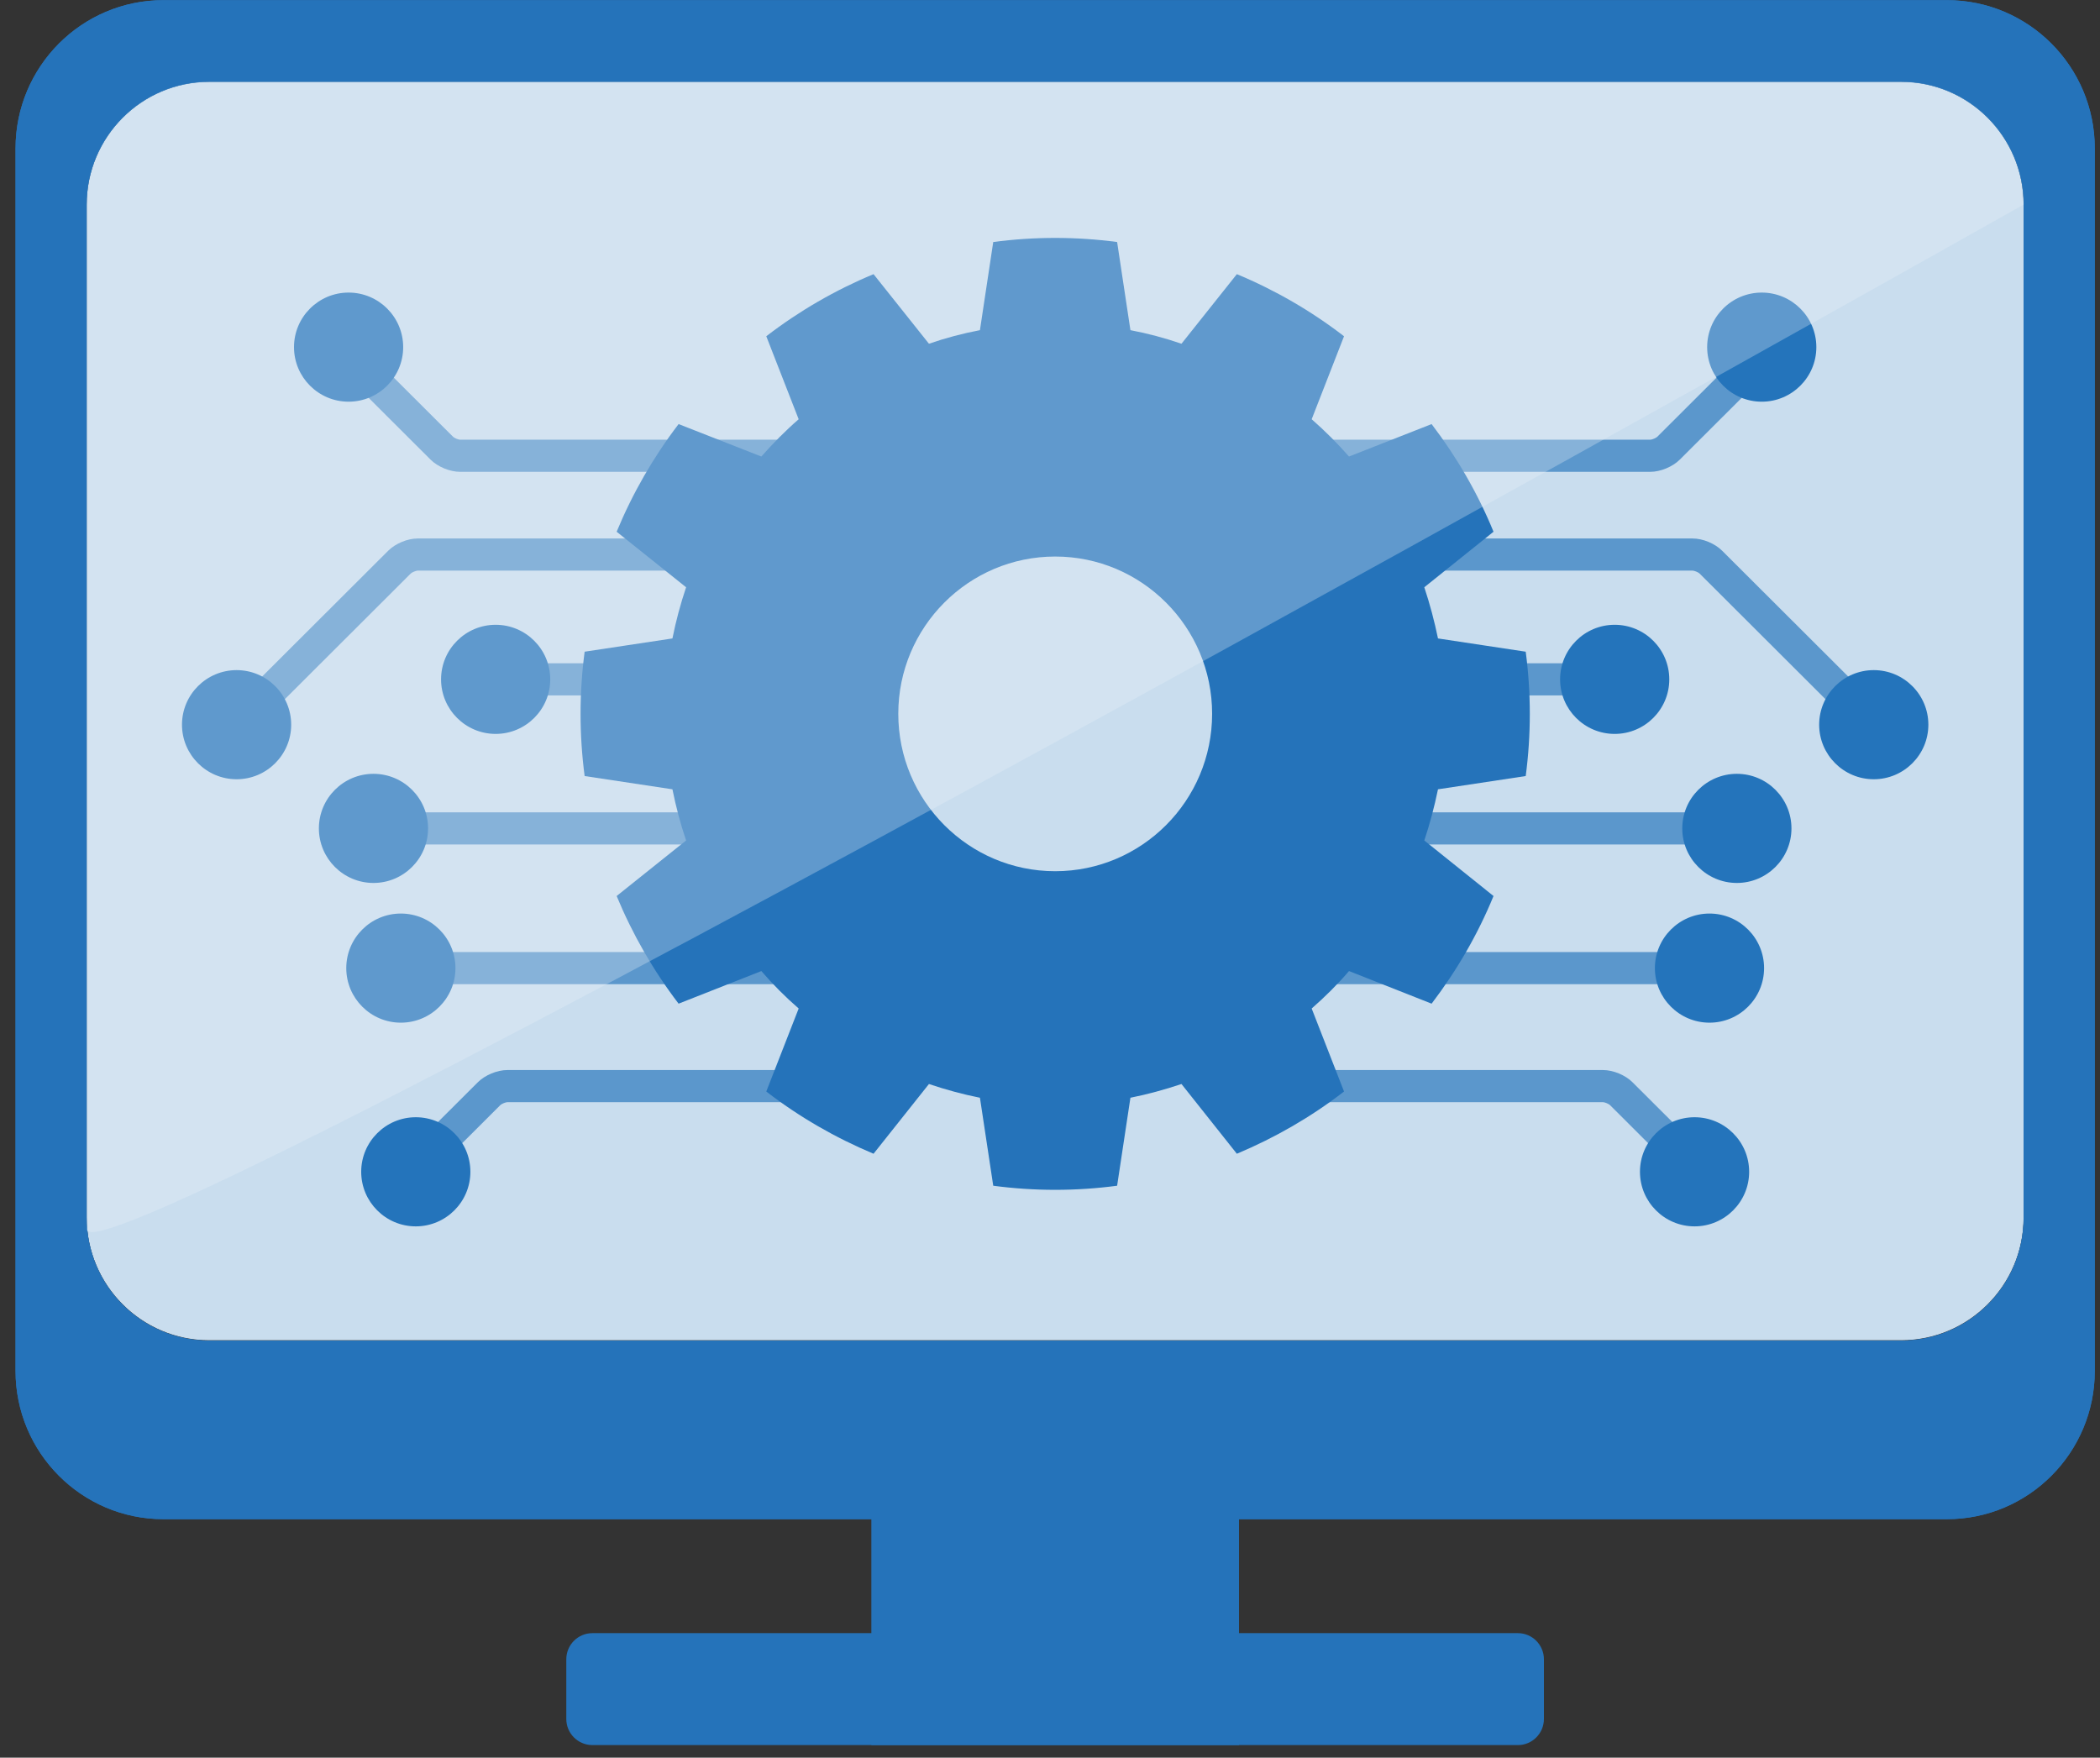 <svg width="135" height="113" xmlns="http://www.w3.org/2000/svg" xmlns:xlink="http://www.w3.org/1999/xlink" xml:space="preserve" overflow="hidden"><rect width="100%" height="100%" fill="#333333" stroke="none"/><defs><clipPath id="clip0"><rect x="586" y="468" width="135" height="113"/></clipPath><clipPath id="clip1"><rect x="586" y="468" width="135" height="113"/></clipPath><clipPath id="clip2"><rect x="587" y="468" width="134" height="113"/></clipPath><clipPath id="clip3"><rect x="587" y="468" width="134" height="113"/></clipPath><clipPath id="clip4"><rect x="587" y="468" width="134" height="113"/></clipPath></defs><g clip-path="url(#clip0)" transform="translate(-586 -468)"><g clip-path="url(#clip1)"><g clip-path="url(#clip2)"><g clip-path="url(#clip3)"><g clip-path="url(#clip4)"><path d="M1.761 35.387 25.395 35.387 25.395 52.603 1.761 52.603Z" fill="#2573BA" fill-rule="evenodd" fill-opacity="1" transform="matrix(1 -7.08e-17 4.6755e-17 -1.047 640.255 617.241)"/><path d="M10.616 16.474C10.616 15.547 10.498 14.794 10.353 14.794L1 14.794C0.854 14.794 0.736 15.547 0.736 16.474L0.736 20.311C0.736 21.238 0.854 21.991 1 21.991L10.353 21.991C10.498 21.991 10.616 21.238 10.616 20.311L10.616 16.474Z" fill="#2573BA" fill-rule="evenodd" fill-opacity="1" transform="matrix(6.361 -5.96333e-16 -3.93807e-16 1 617.723 558.201)"/><path d="M119.353 174.218C119.353 169.858 116.204 166.319 112.327 166.319L15.303 166.319C11.425 166.319 8.277 169.858 8.277 174.218L8.277 239.332C8.277 243.691 11.425 247.23 15.303 247.23L112.327 247.23C116.204 247.23 119.353 243.691 119.353 239.332L119.353 174.218Z" fill="#C9DDEE" fill-rule="evenodd" fill-opacity="1" transform="matrix(1.121 0 0 1 582.294 306.934)"/><path d="M-8.863 69.393C-8.863 64.147-13.122 59.888-18.368 59.888L-133.024 59.888C-138.27 59.888-142.529 64.147-142.529 69.393L-142.529 147.749C-142.529 152.995-138.27 157.254-133.024 157.254L-18.368 157.254C-13.122 157.254-8.863 152.995-8.863 147.749L-8.863 69.393ZM-13.436 73.004C-13.436 68.656-16.966 65.127-21.313 65.127L-130.079 65.127C-134.426 65.127-137.956 68.656-137.956 73.004L-137.956 137.934C-137.956 142.281-134.426 145.81-130.079 145.81L-21.313 145.81C-16.966 145.81-13.436 142.281-13.436 137.934L-13.436 73.004Z" fill="#2573BA" fill-rule="evenodd" fill-opacity="1" transform="matrix(1 0 0 1.003 729.528 407.942)"/><path d="M-8.863 69.393C-8.863 64.147-13.122 59.888-18.368 59.888L-133.024 59.888C-138.27 59.888-142.529 64.147-142.529 69.393L-142.529 147.749C-142.529 152.995-138.27 157.254-133.024 157.254L-18.368 157.254C-13.122 157.254-8.863 152.995-8.863 147.749L-8.863 69.393ZM-13.436 73.004C-13.436 68.656-16.966 65.127-21.313 65.127L-130.079 65.127C-134.426 65.127-137.956 68.656-137.956 73.004L-137.956 137.934C-137.956 142.281-134.426 145.81-130.079 145.81L-21.313 145.81C-16.966 145.81-13.436 142.281-13.436 137.934L-13.436 73.004Z" fill="#2573BA" fill-rule="evenodd" fill-opacity="1" transform="matrix(1 0 0 1.003 729.528 407.942)"/><path d="M53.946 13.213 50.035 17.105C49.955 17.182 49.7 17.287 49.588 17.289L16.217 17.289 16.217 19.348 49.588 19.348C50.243 19.348 51.023 19.026 51.487 18.564L55.571 14.501C54.904 14.251 54.336 13.796 53.946 13.213Z" fill="#5B97CC" fill-rule="nonzero" fill-opacity="1" transform="matrix(1 0 0 1.003 642.501 478.928)"/><path d="M51.11 61.125 48.447 58.476C47.983 58.014 47.203 57.692 46.548 57.692L25.304 57.692 25.304 59.751 46.548 59.751C46.66 59.753 46.915 59.858 46.995 59.935L49.549 62.477C49.913 61.879 50.459 61.403 51.11 61.125Z" fill="#5B97CC" fill-rule="nonzero" fill-opacity="1" transform="matrix(1 0 0 1.003 642.501 478.928)"/><path d="M50.022 51.159C50.022 50.8 50.08 50.454 50.185 50.129L25.304 50.129 25.304 52.188 50.185 52.188C50.08 51.864 50.022 51.518 50.022 51.159Z" fill="#5B97CC" fill-rule="nonzero" fill-opacity="1" transform="matrix(1 0 0 1.003 642.501 478.928)"/><path d="M51.782 42.203C51.782 41.844 51.84 41.498 51.945 41.173L25.304 41.173 25.304 43.233 51.945 43.233C51.84 42.908 51.782 42.562 51.782 42.203Z" fill="#5B97CC" fill-rule="nonzero" fill-opacity="1" transform="matrix(1 0 0 1.003 642.501 478.928)"/><path d="M43.928 32.65C43.928 32.291 43.986 31.945 44.091 31.62L25.304 31.62 25.304 33.68 44.091 33.68C43.986 33.355 43.928 33.009 43.928 32.65Z" fill="#5B97CC" fill-rule="nonzero" fill-opacity="1" transform="matrix(1 0 0 1.003 642.501 478.928)"/><path d="M62.413 32.569 54.207 24.404C53.743 23.942 52.963 23.62 52.308 23.62L18.713 23.62 18.713 25.679 52.308 25.679C52.419 25.681 52.675 25.786 52.755 25.863L60.955 34.023C61.277 33.4 61.788 32.89 62.413 32.569Z" fill="#5B97CC" fill-rule="nonzero" fill-opacity="1" transform="matrix(1 0 0 1.003 642.501 478.928)"/><path d="M47.3 36.147C45.365 36.147 43.791 34.578 43.791 32.65 43.791 30.721 45.365 29.152 47.3 29.152 49.236 29.152 50.81 30.721 50.81 32.65 50.81 34.578 49.236 36.147 47.3 36.147Z" fill="#2474BB" fill-rule="nonzero" fill-opacity="1" transform="matrix(1 0 0 1.003 642.501 478.928)"/><path d="M53.395 54.656C51.459 54.656 49.885 53.087 49.885 51.159 49.885 49.23 51.459 47.661 53.395 47.661 55.33 47.661 56.904 49.23 56.904 51.159 56.904 53.087 55.33 54.656 53.395 54.656Z" fill="#2474BB" fill-rule="nonzero" fill-opacity="1" transform="matrix(1 0 0 1.003 642.501 478.928)"/><path d="M56.755 14.852C54.819 14.852 53.245 13.283 53.245 11.355 53.245 9.426 54.82 7.858 56.755 7.858 58.69 7.858 60.264 9.426 60.264 11.355 60.264 13.284 58.69 14.852 56.755 14.852Z" fill="#2474BB" fill-rule="nonzero" fill-opacity="1" transform="matrix(1 0 0 1.003 642.501 478.928)"/><path d="M63.955 39.053C62.02 39.053 60.445 37.484 60.445 35.556 60.445 33.627 62.02 32.058 63.955 32.058 65.89 32.058 67.465 33.627 67.465 35.556 67.465 37.484 65.89 39.053 63.955 39.053Z" fill="#2474BB" fill-rule="nonzero" fill-opacity="1" transform="matrix(1 0 0 1.003 642.501 478.928)"/><path d="M55.155 45.7C53.219 45.7 51.645 44.131 51.645 42.203 51.645 40.274 53.219 38.705 55.155 38.705 57.09 38.705 58.664 40.274 58.664 42.203 58.664 44.131 57.09 45.7 55.155 45.7Z" fill="#2474BB" fill-rule="nonzero" fill-opacity="1" transform="matrix(1 0 0 1.003 642.501 478.928)"/><path d="M52.435 67.712C50.499 67.712 48.925 66.143 48.925 64.214 48.925 62.286 50.499 60.717 52.435 60.717 54.37 60.717 55.944 62.286 55.944 64.214 55.944 66.143 54.37 67.712 52.435 67.712Z" fill="#2474BB" fill-rule="nonzero" fill-opacity="1" transform="matrix(1 0 0 1.003 642.501 478.928)"/><path d="M53.946 13.213 50.035 17.105C49.955 17.182 49.7 17.287 49.588 17.289L16.217 17.289 16.217 19.348 49.588 19.348C50.243 19.348 51.023 19.026 51.487 18.564L55.571 14.501C54.904 14.251 54.336 13.796 53.946 13.213Z" fill="#5B97CC" fill-rule="nonzero" fill-opacity="1" transform="matrix(-1 0 0 1.003 665.164 478.928)"/><path d="M51.11 61.125 48.447 58.476C47.983 58.014 47.203 57.692 46.548 57.692L25.304 57.692 25.304 59.751 46.548 59.751C46.66 59.753 46.915 59.858 46.995 59.935L49.549 62.477C49.913 61.879 50.459 61.403 51.11 61.125Z" fill="#5B97CC" fill-rule="nonzero" fill-opacity="1" transform="matrix(-1 0 0 1.003 665.164 478.928)"/><path d="M50.022 51.159C50.022 50.8 50.08 50.454 50.185 50.129L25.304 50.129 25.304 52.188 50.185 52.188C50.08 51.864 50.022 51.518 50.022 51.159Z" fill="#5B97CC" fill-rule="nonzero" fill-opacity="1" transform="matrix(-1 0 0 1.003 665.164 478.928)"/><path d="M51.782 42.203C51.782 41.844 51.84 41.498 51.945 41.173L25.304 41.173 25.304 43.233 51.945 43.233C51.84 42.908 51.782 42.562 51.782 42.203Z" fill="#5B97CC" fill-rule="nonzero" fill-opacity="1" transform="matrix(-1 0 0 1.003 665.164 478.928)"/><path d="M43.928 32.65C43.928 32.291 43.986 31.945 44.091 31.62L25.304 31.62 25.304 33.68 44.091 33.68C43.986 33.355 43.928 33.009 43.928 32.65Z" fill="#5B97CC" fill-rule="nonzero" fill-opacity="1" transform="matrix(-1 0 0 1.003 665.164 478.928)"/><path d="M62.413 32.569 54.207 24.404C53.743 23.942 52.963 23.62 52.308 23.62L18.713 23.62 18.713 25.679 52.308 25.679C52.419 25.681 52.675 25.786 52.755 25.863L60.955 34.023C61.277 33.4 61.788 32.89 62.413 32.569Z" fill="#5B97CC" fill-rule="nonzero" fill-opacity="1" transform="matrix(-1 0 0 1.003 665.164 478.928)"/><path d="M47.3 36.147C45.365 36.147 43.791 34.578 43.791 32.65 43.791 30.721 45.365 29.152 47.3 29.152 49.236 29.152 50.81 30.721 50.81 32.65 50.81 34.578 49.236 36.147 47.3 36.147Z" fill="#2474BB" fill-rule="nonzero" fill-opacity="1" transform="matrix(-1 0 0 1.003 665.164 478.928)"/><path d="M53.395 54.656C51.459 54.656 49.885 53.087 49.885 51.159 49.885 49.23 51.459 47.661 53.395 47.661 55.33 47.661 56.904 49.23 56.904 51.159 56.904 53.087 55.33 54.656 53.395 54.656Z" fill="#2474BB" fill-rule="nonzero" fill-opacity="1" transform="matrix(-1 0 0 1.003 665.164 478.928)"/><path d="M56.755 14.852C54.819 14.852 53.245 13.283 53.245 11.355 53.245 9.426 54.82 7.858 56.755 7.858 58.69 7.858 60.264 9.426 60.264 11.355 60.264 13.284 58.69 14.852 56.755 14.852Z" fill="#2474BB" fill-rule="nonzero" fill-opacity="1" transform="matrix(-1 0 0 1.003 665.164 478.928)"/><path d="M63.955 39.053C62.02 39.053 60.445 37.484 60.445 35.556 60.445 33.627 62.02 32.058 63.955 32.058 65.89 32.058 67.465 33.627 67.465 35.556 67.465 37.484 65.89 39.053 63.955 39.053Z" fill="#2474BB" fill-rule="nonzero" fill-opacity="1" transform="matrix(-1 0 0 1.003 665.164 478.928)"/><path d="M55.155 45.7C53.219 45.7 51.645 44.131 51.645 42.203 51.645 40.274 53.219 38.705 55.155 38.705 57.09 38.705 58.664 40.274 58.664 42.203 58.664 44.131 57.09 45.7 55.155 45.7Z" fill="#2474BB" fill-rule="nonzero" fill-opacity="1" transform="matrix(-1 0 0 1.003 665.164 478.928)"/><path d="M52.435 67.712C50.499 67.712 48.925 66.143 48.925 64.214 48.925 62.286 50.499 60.717 52.435 60.717 54.37 60.717 55.944 62.286 55.944 64.214 55.944 66.143 54.37 67.712 52.435 67.712Z" fill="#2474BB" fill-rule="nonzero" fill-opacity="1" transform="matrix(-1 0 0 1.003 665.164 478.928)"/><path d="M998.133 1036.39C995.489 1036.04 992.813 1036.04 990.169 1036.39L989.314 1042.04C988.206 1042.25 987.105 1042.54 986.036 1042.91L982.474 1038.45C980.012 1039.47 977.692 1040.81 975.579 1042.43L977.661 1047.75C976.806 1048.49 976.006 1049.3 975.262 1050.14L969.942 1048.06C968.319 1050.18 966.981 1052.5 965.96 1054.96L970.425 1058.52C970.061 1059.6 969.768 1060.69 969.546 1061.8L963.902 1062.65C963.553 1065.3 963.553 1067.97 963.902 1070.62L969.546 1071.47C969.768 1072.58 970.061 1073.68 970.425 1074.75L965.96 1078.31C966.981 1080.77 968.319 1083.09 969.942 1085.21L975.262 1083.12C976.006 1083.98 976.806 1084.78 977.661 1085.52L975.579 1090.84C977.692 1092.47 980.012 1093.8 982.474 1094.83L986.036 1090.36C987.105 1090.72 988.206 1091.02 989.314 1091.24L990.169 1096.88C992.813 1097.23 995.489 1097.23 998.133 1096.88L998.988 1091.24C1000.1 1091.02 1001.19 1090.72 1002.27 1090.36L1005.83 1094.83C1008.29 1093.8 1010.61 1092.47 1012.72 1090.84L1010.64 1085.52C1011.49 1084.78 1012.3 1083.98 1013.04 1083.12L1018.35 1085.21C1019.97 1083.09 1021.32 1080.77 1022.33 1078.31L1017.88 1074.75C1018.24 1073.68 1018.53 1072.58 1018.76 1071.47L1024.4 1070.62C1024.75 1067.97 1024.75 1065.3 1024.4 1062.65L1018.76 1061.8C1018.53 1060.69 1018.24 1059.6 1017.88 1058.52L1022.33 1054.96C1021.32 1052.5 1019.97 1050.18 1018.35 1048.06L1013.04 1050.14C1012.3 1049.3 1011.49 1048.49 1010.64 1047.75L1012.72 1042.43C1010.61 1040.81 1008.29 1039.47 1005.83 1038.45L1002.27 1042.91C1001.19 1042.54 1000.1 1042.25 998.988 1042.04L998.133 1036.39ZM994.151 1056.55C999.716 1056.55 1004.24 1061.07 1004.24 1066.63 1004.24 1072.2 999.716 1076.72 994.151 1076.72 988.586 1076.72 984.065 1072.2 984.065 1066.63 984.065 1061.07 988.586 1056.55 994.151 1056.55Z" fill="#2573BA" fill-rule="evenodd" fill-opacity="1" transform="matrix(1 0 0 1.003 -340.318 -555.94)"/><path d="M119.353 173.469C119.353 169.11 8.277 239.332 8.277 239.332 8.277 243.691 11.425 247.23 15.303 247.23L112.327 247.23C116.204 247.23 119.353 243.691 119.353 239.332L119.353 173.469Z" fill="#EAF1F8" fill-rule="evenodd" fill-opacity="0.3" transform="matrix(-1.121 0 0 -1 725.37 720.483)"/></g></g></g></g></g></svg>